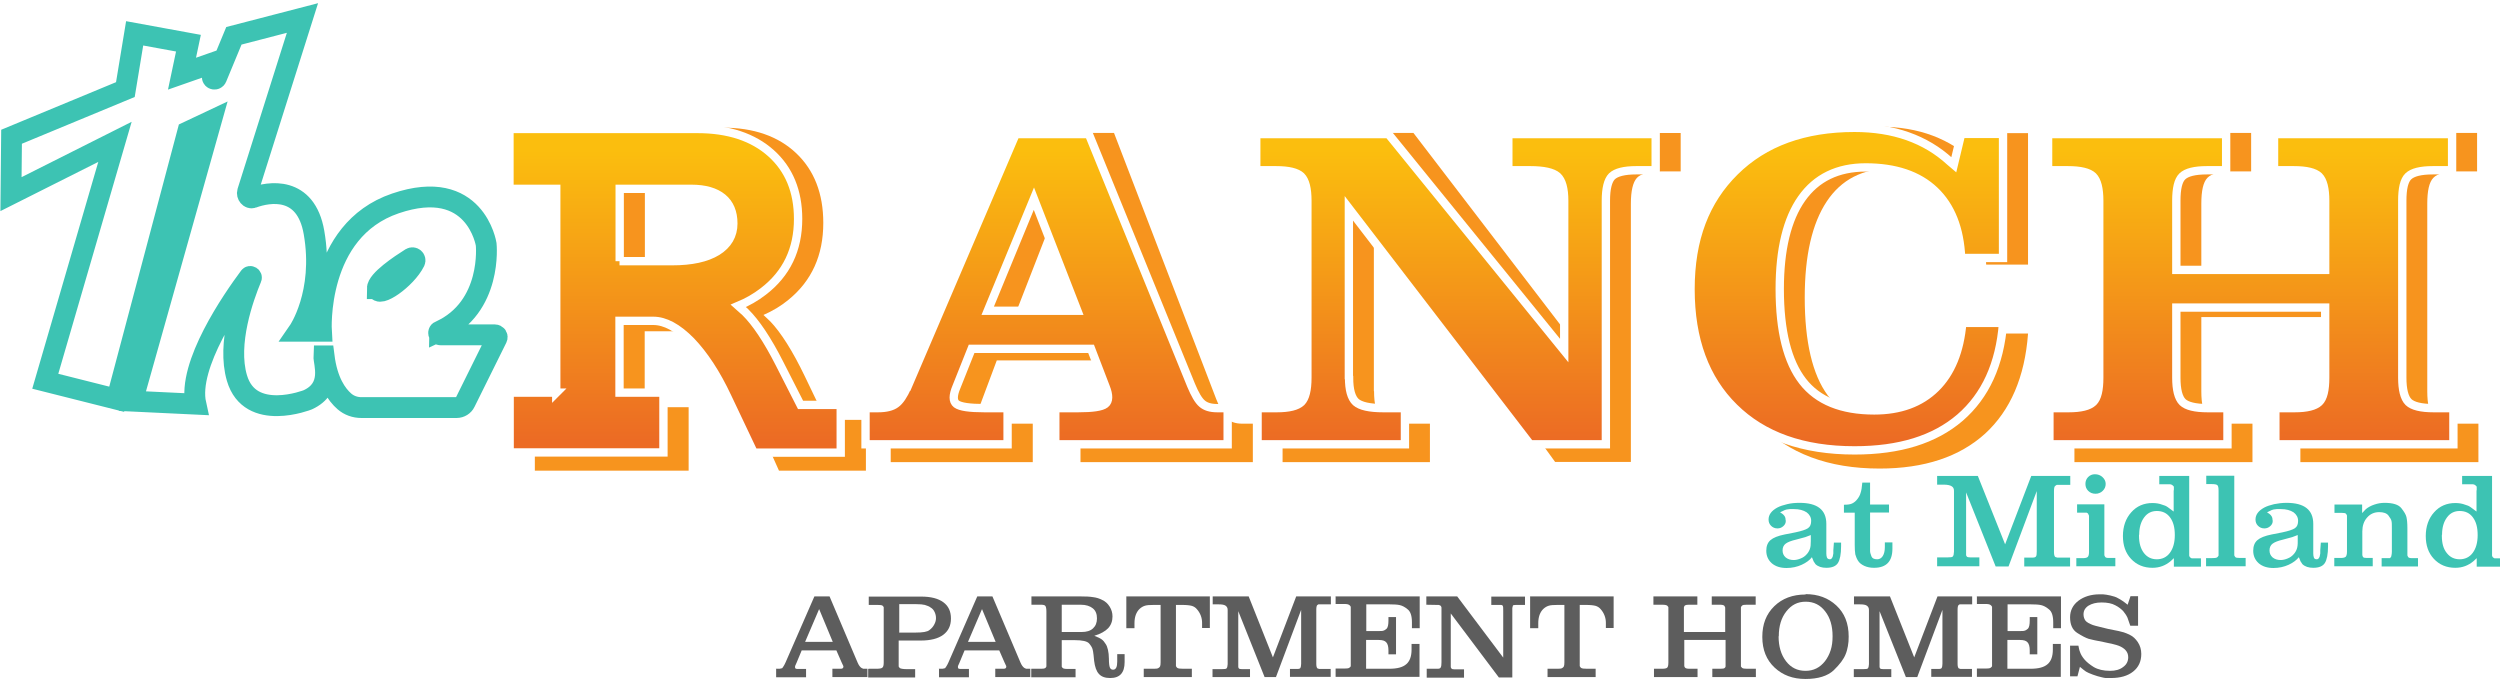 <?xml version="1.0" encoding="UTF-8"?>
<svg id="logo" xmlns="http://www.w3.org/2000/svg" xmlns:xlink="http://www.w3.org/1999/xlink" viewBox="0 0 132 36">
  <defs>
    <style>
      .cls-1 {
        stroke: #3dc3b3;
        stroke-miterlimit: 10;
        stroke-width: 1.1px;
      }

      .cls-1, .cls-2 {
        fill: none;
      }

      .cls-3 {
        fill: #f7941e;
      }

      .cls-4 {
        fill: #3dc3b3;
      }

      .cls-5 {
        fill: #5d5d5d;
      }

      .cls-6 {
        fill: url(#linear-gradient);
      }

      .cls-6, .cls-7, .cls-8, .cls-9, .cls-10 {
        stroke: #fff;
        stroke-width: .44px;
      }

      .cls-7 {
        fill: url(#linear-gradient-5);
      }

      .cls-8 {
        fill: url(#linear-gradient-4);
      }

      .cls-9 {
        fill: url(#linear-gradient-3);
      }

      .cls-10 {
        fill: url(#linear-gradient-2);
      }

      .cls-2 {
        filter: url(#drop-shadow-2);
      }
    </style>
    <filter id="drop-shadow-2" filterUnits="userSpaceOnUse">
      <feOffset dx=".22" dy=".22"/>
      <feGaussianBlur result="blur" stdDeviation=".22"/>
      <feFlood flood-color="#000" flood-opacity=".75"/>
      <feComposite in2="blur" operator="in"/>
      <feComposite in="SourceGraphic"/>
    </filter>
    <linearGradient id="linear-gradient" x1="35.65" y1="7.95" x2="35.65" y2="23.28" gradientUnits="userSpaceOnUse">
      <stop offset="0" stop-color="#fbbe0e"/>
      <stop offset="1" stop-color="#ec6b24"/>
    </linearGradient>
    <linearGradient id="linear-gradient-2" x1="55.27" y1="7.95" x2="55.27" y2="23.28" xlink:href="#linear-gradient"/>
    <linearGradient id="linear-gradient-3" x1="76.89" y1="7.95" x2="76.89" y2="23.28" xlink:href="#linear-gradient"/>
    <linearGradient id="linear-gradient-4" x1="97.51" y1="7.95" x2="97.51" y2="23.28" xlink:href="#linear-gradient"/>
    <linearGradient id="linear-gradient-5" x1="118.84" y1="7.95" x2="118.84" y2="23.28" xlink:href="#linear-gradient"/>
  </defs>
  <g class="cls-2">
    <path class="cls-4" d="m94.07,27.28c0,.11-.04.2-.13.28s-.19.12-.31.12c-.14,0-.25-.05-.34-.14-.09-.09-.13-.2-.13-.33,0-.25.15-.46.46-.63.15-.08.32-.13.52-.18s.42-.07.66-.07c.94,0,1.41.37,1.41,1.11v1.56c0,.08.01.15.03.21s.08.1.16.1c.07,0,.11-.05.15-.15l.03-.16v-.17l.03-.4h.38v.19c0,.42-.06.72-.17.89s-.32.25-.61.25c-.24,0-.43-.06-.57-.19l-.1-.15-.09-.22c-.11.15-.3.29-.54.4s-.51.17-.8.17c-.32,0-.58-.08-.78-.25-.19-.17-.29-.39-.29-.66,0-.24.07-.43.22-.56.15-.13.4-.23.75-.3l.56-.11c.33-.07.55-.14.67-.22s.17-.21.17-.39-.08-.33-.24-.45c-.17-.11-.39-.17-.66-.17h-.23c-.13.01-.22.03-.26.05l-.25.12c.1.06.18.12.22.18.05.06.07.14.07.22Zm1.32.75l-.29.11-.48.13c-.26.06-.44.13-.55.21-.11.08-.17.2-.17.36,0,.15.05.27.16.37.11.09.25.14.43.14.11,0,.24-.03.36-.08.13-.05.23-.12.31-.21.08-.08.14-.18.18-.29.02-.05.03-.11.04-.18,0-.06.01-.14.01-.24v-.33Z"/>
    <path class="cls-4" d="m97.14,26.43c.2,0,.35-.02.44-.07.1-.05.19-.12.27-.23.08-.1.14-.21.17-.33.04-.11.07-.29.09-.54h.41v1.16h1v.42h-1v2.04c0,.07.03.16.07.27s.14.16.31.16c.12,0,.22-.06.29-.17.07-.11.11-.27.11-.47v-.25h.4v.33c0,.67-.32,1.01-.97,1.01-.19,0-.35-.03-.51-.1-.15-.07-.27-.16-.34-.28-.07-.11-.11-.23-.14-.33-.02-.12-.03-.29-.03-.5v-1.7h-.57v-.42Z"/>
    <path class="cls-4" d="m102.06,24.91h2.15l1.44,3.61,1.38-3.61h2.06v.47h-.7s-.02,0-.03.01-.03.02-.07.05c-.04.03-.06.12-.06.27v3.21c0,.14.02.23.07.27l.1.03h.68v.47h-2.42v-.47h.46c.08,0,.13-.02.16-.06s.04-.12.04-.25v-3.2l-1.49,3.98h-.68l-1.56-3.91v3.31s.01.05.04.08.09.04.18.04h.48v.47h-2.23v-.47h.56c.15,0,.23-.01.26-.04.01,0,.03-.04.05-.09l.02-.17v-3.22c0-.11-.04-.19-.13-.24-.08-.05-.22-.08-.4-.08h-.36v-.47Z"/>
    <path class="cls-4" d="m109.41,29.25h.36c.11,0,.19-.02.24-.06.04-.04.07-.12.07-.25v-1.93l-.05-.11s-.04-.04-.07-.05h-.51v-.44h1.44v2.68s.01.05.04.09c.02.04.08.06.18.06h.36v.44h-2.06v-.44Zm.98-4.43c.16,0,.29.05.4.15.11.1.17.22.17.36s-.05.27-.16.37c-.05.05-.11.09-.17.11-.06.03-.13.04-.21.04-.15,0-.28-.05-.38-.15s-.15-.22-.15-.37.05-.26.14-.36c.1-.1.22-.15.36-.15Z"/>
    <path class="cls-4" d="m114.56,25.67v-.09s0-.07,0-.09c0-.03-.03-.05-.06-.08s-.07-.05-.13-.06h-.58v-.44h1.58v4.21s.01.05.04.08c.02.02.05.04.09.06h.49v.44h-1.43v-.45l-.16.15c-.28.24-.6.36-.97.36-.46,0-.84-.16-1.13-.47-.29-.31-.43-.71-.43-1.21s.15-.93.44-1.25c.29-.33.67-.49,1.12-.49.19,0,.37.03.52.09.06.02.11.04.15.05.04.02.09.04.14.08l.31.23v-1.12Zm-1.84,2.35v.06c0,.38.09.68.26.9.17.22.4.33.68.33s.52-.11.69-.34.26-.54.26-.94-.08-.7-.25-.93c-.17-.23-.4-.34-.7-.34-.28,0-.5.11-.67.34-.17.23-.26.53-.26.91Z"/>
    <path class="cls-4" d="m116.27,29.25h.27c.16,0,.26-.01.3-.04s.07-.06.08-.1v-3.43c0-.15-.02-.24-.06-.28-.04-.04-.14-.06-.29-.06h-.3v-.44h1.48v4.2s.02.06.05.09c.03.04.11.05.24.05h.31v.44h-2.09v-.44Z"/>
    <path class="cls-4" d="m119.78,27.28c0,.11-.04.2-.13.28-.09.08-.19.12-.31.12-.14,0-.25-.05-.34-.14s-.13-.2-.13-.33c0-.25.15-.46.46-.63.15-.08.32-.13.52-.18.2-.04.42-.07.66-.07.94,0,1.41.37,1.41,1.11v1.56c0,.08.01.15.03.21.02.07.07.1.16.1.07,0,.11-.05.15-.15l.03-.16v-.17l.03-.4h.38v.19c0,.42-.06.72-.17.89s-.32.25-.61.25c-.24,0-.43-.06-.57-.19l-.1-.15-.09-.22c-.12.15-.3.29-.54.4s-.51.17-.8.17c-.32,0-.58-.08-.78-.25-.19-.17-.29-.39-.29-.66,0-.24.07-.43.22-.56s.4-.23.75-.3l.56-.11c.33-.07.55-.14.67-.22s.17-.21.17-.39-.08-.33-.24-.45c-.17-.11-.39-.17-.66-.17h-.23c-.13.01-.22.03-.26.05l-.25.12c.1.06.18.12.22.18.05.06.07.14.07.22Zm1.32.75l-.29.11-.48.13c-.26.06-.44.13-.55.21-.11.08-.17.2-.17.36,0,.15.05.27.16.37.11.09.25.14.43.14.11,0,.24-.03.36-.08.13-.05.23-.12.31-.21.08-.08.14-.18.18-.29.02-.05.03-.11.04-.18s.01-.14.01-.24v-.33Z"/>
    <path class="cls-4" d="m123.02,26.42h1.48v.45l.2-.21c.12-.1.27-.18.45-.24s.35-.09.53-.09c.44,0,.74.09.89.28.15.19.24.34.27.47s.05.32.05.59v1.43s.01.05.04.09c.02.04.09.06.2.06h.32v.44h-1.92v-.44h.44l.06-.07s.04-.13.04-.26v-1.25c0-.18,0-.31-.02-.38-.01-.07-.07-.17-.16-.29-.09-.12-.26-.18-.49-.18-.26,0-.48.1-.64.29-.17.19-.25.44-.25.73v1.24s.01.08.04.11c.02.04.09.05.19.05h.32v.44h-2.03v-.44h.35c.12,0,.2-.02.25-.06.04-.04.07-.13.07-.26v-1.92s-.02-.06-.05-.09c-.03-.04-.1-.05-.22-.05h-.39v-.44Z"/>
    <path class="cls-4" d="m130.55,25.67v-.09s0-.07,0-.09c0-.03-.03-.05-.06-.08s-.07-.05-.13-.06h-.58v-.44h1.58v4.21s.01.05.04.08c.02.02.05.04.09.06h.49v.44h-1.43v-.45l-.16.15c-.28.24-.6.36-.97.36-.46,0-.84-.16-1.13-.47-.29-.31-.43-.71-.43-1.21s.15-.93.44-1.25c.29-.33.67-.49,1.12-.49.19,0,.37.03.52.09.06.02.11.04.15.05.04.02.09.04.14.08l.31.23v-1.12Zm-1.84,2.35v.06c0,.38.08.68.26.9.17.22.4.33.68.33s.52-.11.69-.34c.17-.23.26-.54.26-.94s-.08-.7-.25-.93c-.17-.23-.4-.34-.7-.34-.28,0-.5.11-.67.34-.17.23-.26.53-.26.91Z"/>
  </g>
  <g>
    <path class="cls-5" d="m40.96,35.31h.21l.13-.03s.1-.12.18-.31l1.52-3.48h.8l1.48,3.49c.06.14.13.24.21.29l.09.04h.22v.44h-1.85v-.44h.44c.09,0,.13-.03.14-.09v-.05s-.09-.19-.09-.19l-.28-.64h-1.83l-.27.65-.08.18v.05c-.01.07.03.1.13.1h.45v.44h-1.58v-.44Zm1.54-1.42h1.47l-.72-1.73-.74,1.73Z"/>
    <path class="cls-5" d="m45.86,35.31h.43c.16,0,.26-.02.3-.06.05-.04.07-.13.07-.27v-2.92s-.02-.05-.06-.08c-.04-.03-.13-.04-.27-.04h-.46v-.44h2.77c.51,0,.9.1,1.17.3.27.2.4.48.4.86s-.14.66-.41.86-.67.3-1.18.3h-1.17v1.17c0,.11,0,.18,0,.2,0,.02.03.05.07.09.06.03.18.05.35.05h.45v.44h-2.48v-.44Zm1.61-1.91h.88c.37,0,.61-.04.72-.13.11-.08.2-.18.26-.3.06-.11.09-.22.09-.33s-.02-.21-.07-.32-.12-.19-.21-.24c-.07-.06-.18-.1-.31-.14-.05-.01-.12-.02-.19-.03-.07,0-.16-.01-.25-.01h-.91v1.49Z"/>
    <path class="cls-5" d="m49.56,35.31h.21l.13-.03s.1-.12.18-.31l1.52-3.48h.8l1.48,3.49c.06.14.13.24.21.29l.09.04h.22v.44h-1.85v-.44h.44c.09,0,.13-.03.14-.09v-.05s-.09-.19-.09-.19l-.28-.64h-1.83l-.27.65-.08.18v.05c-.01.07.03.1.13.1h.45v.44h-1.58v-.44Zm1.54-1.42h1.47l-.72-1.73-.74,1.73Z"/>
    <path class="cls-5" d="m54.46,35.31h.52c.1,0,.17-.01.2-.03.03-.02.06-.05.07-.1v-2.9c0-.14-.02-.23-.05-.28-.03-.05-.11-.07-.22-.07h-.52v-.44h2.57c.29,0,.52.01.69.04.17.02.33.07.48.15.16.07.29.19.39.35.1.16.15.33.15.52,0,.25-.08.46-.23.62s-.4.3-.73.4c.18.07.31.13.39.19s.14.13.2.23c.06.08.1.19.13.32.03.14.05.29.05.47,0,.23.02.39.05.46.03.08.09.12.17.12.15,0,.22-.14.22-.43v-.39h.39v.42c0,.56-.25.84-.76.84-.27,0-.47-.07-.6-.22-.13-.14-.21-.37-.25-.69-.02-.17-.03-.27-.03-.3-.02-.15-.03-.25-.05-.3-.02-.09-.08-.19-.18-.31s-.36-.18-.77-.18h-.68v1.4s.02.05.05.07c.03.03.11.05.23.05h.45v.44h-2.34v-.44Zm1.6-3.37v1.43h1.05c.26,0,.46-.06.6-.19s.21-.3.21-.53-.07-.41-.22-.53-.36-.19-.63-.19h-1.01Z"/>
    <path class="cls-5" d="m59.46,31.49h4.42v1.67h-.41v-.28c0-.12-.02-.25-.07-.38-.05-.13-.12-.24-.2-.33-.07-.09-.17-.15-.27-.18-.11-.03-.28-.05-.52-.05h-.32v3.23s.04.08.08.1c.05.03.15.04.31.04h.45v.44h-2.54v-.44h.45c.16,0,.26,0,.31-.03.04-.02.08-.05.1-.09.02-.04.03-.11.03-.22v-3.03h-.36c-.21,0-.36.01-.46.04s-.19.08-.28.16-.16.19-.21.32c-.05.14-.07.29-.07.45v.26h-.43v-1.69Z"/>
    <path class="cls-5" d="m64.02,31.49h1.91l1.28,3.22,1.23-3.22h1.83v.42h-.63s-.02,0-.03,0c0,0-.03.02-.06.04-.03.03-.05.11-.05.24v2.86c0,.12.02.2.06.24l.09.03h.61v.42h-2.15v-.42h.41c.07,0,.12-.02.14-.05.02-.04.04-.11.04-.22v-2.85l-1.33,3.55h-.6l-1.39-3.48v2.95s.01.05.03.07c.02.03.08.04.16.04h.43v.42h-1.98v-.42h.5c.13,0,.21-.01.23-.03.01,0,.03-.03.05-.08l.02-.15v-2.87c0-.1-.04-.17-.11-.22-.07-.05-.19-.07-.36-.07h-.32v-.42Z"/>
    <path class="cls-5" d="m70.53,31.49h4.43v1.68h-.41v-.31c0-.35-.08-.58-.23-.69-.14-.12-.28-.19-.41-.22-.13-.03-.31-.04-.54-.04h-1.23v1.41h.63c.13,0,.22,0,.27-.02.05-.01.11-.05.18-.11.06-.07.09-.21.09-.42v-.19h.4v1.97h-.4v-.21c0-.2-.04-.35-.12-.43-.07-.08-.2-.12-.39-.12h-.67v1.52h1.23c.41,0,.71-.08.89-.24.19-.16.28-.42.28-.77v-.3h.42v1.74h-4.43v-.44h.45c.14,0,.23-.01.27-.04.04-.03.07-.05.08-.09v-3.13s-.02-.05-.07-.09c-.05-.04-.13-.06-.26-.06h-.47v-.42Z"/>
    <path class="cls-5" d="m75.33,35.31h.59c.07,0,.13-.02.15-.07.03-.05.04-.14.04-.27v-2.9s-.02-.07-.05-.09-.06-.03-.1-.04h-.11s-.54-.01-.54-.01v-.44h1.63l2.43,3.23v-2.45c0-.15,0-.24-.02-.27-.01-.04-.05-.06-.11-.06h-.5v-.44h1.78v.44h-.48c-.1,0-.15.01-.16.04l-.03.12v3.67h-.71l-2.54-3.38v2.61s0,.2,0,.2c0,.04.01.07.04.1.03.03.07.04.15.04h.51v.44h-1.97v-.44Z"/>
    <path class="cls-5" d="m80.78,31.49h4.42v1.67h-.41v-.28c0-.12-.02-.25-.07-.38-.05-.13-.12-.24-.2-.33-.07-.09-.17-.15-.27-.18-.11-.03-.28-.05-.52-.05h-.32v3.23s.04.08.08.1c.05.03.15.04.31.04h.45v.44h-2.54v-.44h.45c.16,0,.26,0,.31-.03.04-.02.08-.05.1-.09.02-.04.03-.11.03-.22v-3.03h-.36c-.21,0-.36.01-.46.04-.1.03-.19.08-.28.16s-.16.19-.21.32c-.05.14-.07.29-.07.45v.26h-.43v-1.69Z"/>
    <path class="cls-5" d="m87.3,35.31h.47c.13,0,.22-.02.26-.06s.06-.13.06-.27v-2.92s-.02-.05-.06-.08c-.04-.03-.12-.05-.25-.05h-.48v-.44h2.32v.44h-.45c-.09,0-.16.01-.19.03-.04.02-.06.06-.07.11v1.3h2.18v-1.29s-.02-.07-.05-.1c-.04-.03-.11-.05-.21-.05h-.45v-.44h2.32v.44h-.48c-.12,0-.2.01-.23.04-.04.03-.06.06-.07.1v3.12s.03.05.07.08c.04.03.13.04.25.04h.47v.44h-2.3v-.44h.43c.12,0,.19-.01.22-.04.03-.03.05-.05.05-.08v-1.4h-2.18v1.38s.02.07.05.09c.03.03.1.05.2.05h.45v.44h-2.3v-.44Z"/>
    <path class="cls-5" d="m95.33,31.37c.66,0,1.2.2,1.63.6s.65.94.65,1.64c0,.18-.01.35-.04.5s-.06.29-.12.43c-.1.26-.31.54-.63.85-.32.3-.82.46-1.49.46s-1.2-.2-1.63-.6-.65-.94-.65-1.62.21-1.21.63-1.62.97-.62,1.66-.62Zm-1.42,2.23c0,.53.13.97.39,1.31s.6.51,1.03.51.76-.17,1.03-.51c.13-.17.23-.36.3-.58.07-.22.1-.46.1-.74,0-.54-.13-.98-.39-1.31-.26-.34-.6-.51-1.03-.51s-.75.17-1.02.51-.4.78-.4,1.31Z"/>
    <path class="cls-5" d="m97.88,31.49h1.91l1.28,3.22,1.23-3.22h1.83v.42h-.63s-.02,0-.03,0-.03.02-.06.04c-.03.03-.05.11-.05.24v2.86c0,.12.02.2.06.24l.09.03h.61v.42h-2.15v-.42h.41c.07,0,.12-.02.14-.05s.04-.11.04-.22v-2.85l-1.33,3.55h-.6l-1.39-3.48v2.95s.01.05.03.07c.02.03.08.04.16.04h.43v.42h-1.98v-.42h.5c.13,0,.21-.01.23-.03.01,0,.03-.03.05-.08l.02-.15v-2.87c0-.1-.04-.17-.11-.22-.07-.05-.19-.07-.36-.07h-.32v-.42Z"/>
    <path class="cls-5" d="m104.39,31.49h4.43v1.68h-.41v-.31c0-.35-.08-.58-.23-.69-.14-.12-.28-.19-.41-.22-.13-.03-.31-.04-.54-.04h-1.23v1.41h.63c.13,0,.22,0,.27-.02.05-.01.11-.05.18-.11.06-.07.09-.21.09-.42v-.19h.4v1.97h-.4v-.21c0-.2-.04-.35-.12-.43-.07-.08-.2-.12-.39-.12h-.67v1.52h1.23c.41,0,.71-.08.89-.24.19-.16.28-.42.28-.77v-.3h.42v1.74h-4.43v-.44h.45c.14,0,.23-.01.27-.04.04-.03.07-.05.08-.09v-3.13s-.02-.05-.07-.09c-.05-.04-.13-.06-.26-.06h-.47v-.42Z"/>
    <path class="cls-5" d="m109.3,34.09h.44c.02.11.04.23.09.35.04.12.12.25.23.38.11.13.28.27.49.4.22.13.51.2.86.2.28,0,.51-.06.69-.2.18-.13.27-.3.27-.52,0-.15-.05-.27-.14-.37-.08-.09-.2-.17-.35-.23-.15-.06-.42-.12-.81-.2-.2-.04-.37-.07-.5-.1-.13-.03-.22-.05-.29-.07-.15-.05-.35-.15-.6-.31s-.38-.43-.38-.83c0-.35.15-.65.44-.87s.67-.34,1.12-.34c.15,0,.26,0,.35.02l.21.04c.17.04.31.08.42.15.12.06.29.17.5.34l.15-.45h.4v1.56h-.41l-.15-.43c-.06-.13-.14-.24-.23-.35-.1-.1-.23-.21-.41-.3-.18-.1-.42-.15-.73-.15-.28,0-.51.06-.69.17-.18.12-.26.27-.26.46,0,.13.04.25.11.34.07.08.2.15.38.22.09.03.2.06.33.09.13.03.29.07.49.12l.55.11c.13.03.22.06.27.07.04.02.1.04.16.06.03.01.08.04.17.08.15.07.29.2.41.38.12.18.18.39.18.62,0,.39-.14.7-.43.93-.29.23-.68.34-1.17.34-.13,0-.23,0-.28,0-.05,0-.12-.02-.21-.04-.15-.03-.3-.08-.47-.14s-.29-.12-.36-.16c-.07-.05-.18-.13-.32-.25l-.13.5h-.39v-1.63Z"/>
  </g>
  <path class="cls-1" d="m23.22,17.49c2.8-1.27,2.45-4.59,2.45-4.59,0,0-.56-3.6-4.79-2.16-4.24,1.44-3.91,6.75-3.91,6.75h-1.21s1.38-1.99.82-5.21c-.43-2.49-2.38-2.16-3.24-1.84-.16.06-.32-.14-.27-.31L15.97.95l-3.62.94-.92,2.22c-.05.11-.22.08-.22-.04v-.74l-1.6.56.34-1.61-2.84-.52-.49,2.97L.61,7.22l-.03,3.03,5.49-2.76-3.68,12.64,3.77.95,3.75-14.12,1.25-.59-4.17,14.81,3.35.16c-.46-2.07,1.95-5.54,2.83-6.72.04-.06.13,0,.1.06-.42,1.01-1.3,3.45-.76,5.28.69,2.36,3.74,1.15,3.74,1.15,1.37-.63.83-1.94.85-2.32,0,0,.01,0,.01,0,.17,1.36.67,2.05,1.07,2.4.25.22.57.33.9.33h5.03c.19,0,.37-.11.45-.28l1.68-3.39c.04-.08-.02-.17-.11-.17h-2.87c-.11,0-.14-.15-.04-.2Zm-3.3-2.25c0-.44,1.19-1.24,1.78-1.61.12-.07.26.05.2.18-.47.94-1.97,1.95-1.97,1.43Z"/>
  <g>
    <g>
      <path class="cls-3" d="m30.7,21.5v-11.41h-2.47v-3.35h9.93c1.63,0,2.93.45,3.88,1.35.95.9,1.43,2.13,1.43,3.68,0,1.71-.61,3.06-1.84,4.06-.4.33-.84.59-1.32.8l.37.35c.56.59,1.17,1.55,1.81,2.88l1.11,2.31h2.12v2.68h-4.59l-1.39-3.1c-.59-1.33-1.24-2.38-1.93-3.13-.7-.76-1.36-1.13-1.99-1.13h-1.78v4.01h2.32v3.35h-8.12v-3.35h2.47Zm3.34-7.37h2.78c1.02,0,1.81-.18,2.38-.55.56-.37.85-.89.85-1.56,0-.63-.19-1.11-.57-1.44-.38-.33-.93-.5-1.64-.5h-3.79v4.05Z"/>
      <path class="cls-3" d="m49.25,21.17l5.71-14.15h3.86l5.4,14.06c.2.51.39.85.58,1.03.18.17.45.26.79.26h.56v2.03h-9.1v-2.03h1.21c.76,0,1.24-.08,1.43-.24.19-.16.2-.48.02-.96l-.77-2.14h-6.31l-.8,2.14c-.19.48-.19.8,0,.96.2.16.69.24,1.47.24h1.23v2.03h-7.5v-2.03h.67c.41,0,.73-.08.93-.24.21-.15.41-.47.61-.95Zm4.23-4.25h4.74l-2.3-6.27h0l-2.44,6.27Z"/>
      <path class="cls-3" d="m72.55,20.66c0,.68.12,1.14.36,1.37.24.23.72.34,1.44.34h1.15v2.03h-7.78v-2.03h1.02c.64,0,1.07-.11,1.29-.34.21-.23.32-.68.32-1.37v-9.9c0-.68-.11-1.14-.33-1.37-.22-.23-.66-.34-1.32-.34h-1.05v-2.03h6.98l9.28,12.12v-8.38c0-.68-.12-1.14-.36-1.37-.24-.23-.72-.34-1.44-.34h-1.15v-2.03h7.78v2.03h-1.02c-.64,0-1.07.11-1.29.34-.21.23-.32.68-.32,1.37v13.63h-4l-9.57-13.21v9.47Z"/>
      <path class="cls-3" d="m107.08,17.62c-.17,2.29-.93,4.05-2.27,5.28-1.35,1.22-3.2,1.84-5.57,1.84-2.71,0-4.83-.8-6.36-2.39-1.53-1.59-2.3-3.8-2.3-6.63s.78-4.96,2.34-6.59c1.56-1.63,3.67-2.44,6.32-2.44,2.06,0,3.74.63,5.04,1.89l.2.18.39-1.73h2.21v6.94h-2.21c-.07-1.64-.54-2.9-1.4-3.77-.86-.87-2.08-1.3-3.64-1.3-1.48,0-2.61.58-3.38,1.74-.77,1.16-1.16,2.85-1.16,5.07,0,2.35.41,4.07,1.21,5.16.8,1.09,2.06,1.64,3.78,1.64,1.37,0,2.45-.42,3.25-1.26.8-.84,1.27-2.05,1.4-3.64h2.15Z"/>
      <path class="cls-3" d="m112.16,20.66v-9.9c0-.68-.11-1.14-.33-1.37-.22-.23-.66-.34-1.32-.34h-1.05v-2.03h9.4v2.03h-1.02c-.64,0-1.07.11-1.29.34s-.32.68-.32,1.37v3.87h7.86v-3.87c0-.68-.11-1.14-.33-1.37-.22-.23-.66-.34-1.32-.34h-1.05v-2.03h9.4v2.03h-1.02c-.64,0-1.07.11-1.29.34s-.32.68-.32,1.37v9.9c0,.68.11,1.14.33,1.37.22.23.66.34,1.32.34h1.05v2.03h-9.4v-2.03h1.02c.64,0,1.07-.11,1.29-.34s.32-.68.32-1.37v-3.92h-7.86v3.92c0,.68.11,1.14.33,1.37.22.23.66.34,1.32.34h1.05v2.03h-9.4v-2.03h1.02c.64,0,1.07-.11,1.29-.34s.32-.68.32-1.37Z"/>
    </g>
    <g>
      <path class="cls-6" d="m29.37,20.74v-10.77h-2.47v-3.16h9.93c1.63,0,2.93.43,3.88,1.28.95.85,1.43,2.01,1.43,3.47,0,1.61-.61,2.89-1.84,3.83-.4.31-.84.56-1.32.76l.37.33c.56.55,1.17,1.46,1.81,2.72l1.11,2.18h2.12v2.52h-4.59l-1.39-2.93c-.59-1.26-1.24-2.24-1.93-2.96-.7-.71-1.36-1.07-1.99-1.07h-1.78v3.79h2.32v3.16h-8.12v-3.16h2.47Zm3.34-6.95h2.78c1.02,0,1.81-.17,2.38-.52.56-.35.85-.84.85-1.47,0-.59-.19-1.05-.57-1.36-.38-.31-.93-.47-1.64-.47h-3.79v3.82Z"/>
      <path class="cls-10" d="m47.92,20.42l5.71-13.34h3.86l5.4,13.26c.2.48.39.81.58.97.18.16.45.24.79.24h.56v1.91h-9.1v-1.91h1.21c.76,0,1.24-.07,1.43-.22.19-.15.2-.45.02-.9l-.77-2.01h-6.31l-.8,2.01c-.19.45-.19.75,0,.9.2.15.69.22,1.47.22h1.23v1.91h-7.5v-1.91h.67c.41,0,.73-.08.93-.23.21-.15.41-.45.61-.9Zm4.23-4.01h4.74l-2.3-5.92h0l-2.44,5.92Z"/>
      <path class="cls-9" d="m71.23,19.94c0,.64.12,1.07.36,1.29.24.21.72.32,1.44.32h1.15v1.91h-7.78v-1.91h1.02c.64,0,1.07-.11,1.29-.32.21-.21.32-.64.32-1.29v-9.34c0-.64-.11-1.07-.33-1.29-.22-.21-.66-.32-1.32-.32h-1.05v-1.91h6.98l9.28,11.43v-7.91c0-.64-.12-1.07-.36-1.29-.24-.21-.72-.32-1.44-.32h-1.15v-1.91h7.78v1.91h-1.02c-.64,0-1.07.11-1.29.32-.21.21-.32.64-.32,1.29v12.86h-4l-9.57-12.46v8.93Z"/>
      <path class="cls-8" d="m105.76,17.07c-.17,2.16-.93,3.82-2.27,4.98-1.35,1.16-3.2,1.73-5.57,1.73-2.71,0-4.83-.75-6.36-2.26-1.53-1.5-2.3-3.59-2.3-6.25s.78-4.68,2.34-6.22c1.56-1.54,3.67-2.3,6.32-2.3,2.06,0,3.74.59,5.04,1.78l.2.17.39-1.63h2.21v6.55h-2.21c-.07-1.55-.54-2.73-1.4-3.55-.86-.82-2.08-1.23-3.64-1.23-1.48,0-2.61.55-3.38,1.64-.77,1.09-1.16,2.69-1.16,4.78,0,2.22.41,3.84,1.21,4.87.8,1.03,2.06,1.54,3.78,1.54,1.37,0,2.45-.4,3.25-1.19.8-.79,1.27-1.93,1.4-3.43h2.15Z"/>
      <path class="cls-7" d="m110.84,19.94v-9.34c0-.64-.11-1.07-.33-1.29-.22-.21-.66-.32-1.32-.32h-1.05v-1.91h9.4v1.91h-1.02c-.64,0-1.07.11-1.29.32s-.32.64-.32,1.29v3.65h7.86v-3.65c0-.64-.11-1.07-.33-1.29-.22-.21-.66-.32-1.32-.32h-1.05v-1.91h9.4v1.91h-1.02c-.64,0-1.07.11-1.29.32s-.32.64-.32,1.29v9.34c0,.64.11,1.07.33,1.29.22.21.66.32,1.32.32h1.05v1.91h-9.4v-1.91h1.02c.64,0,1.07-.11,1.29-.32s.32-.64.32-1.29v-3.7h-7.86v3.7c0,.64.11,1.07.33,1.29.22.21.66.32,1.32.32h1.05v1.91h-9.4v-1.91h1.02c.64,0,1.07-.11,1.29-.32s.32-.64.32-1.29Z"/>
    </g>
  </g>
</svg>